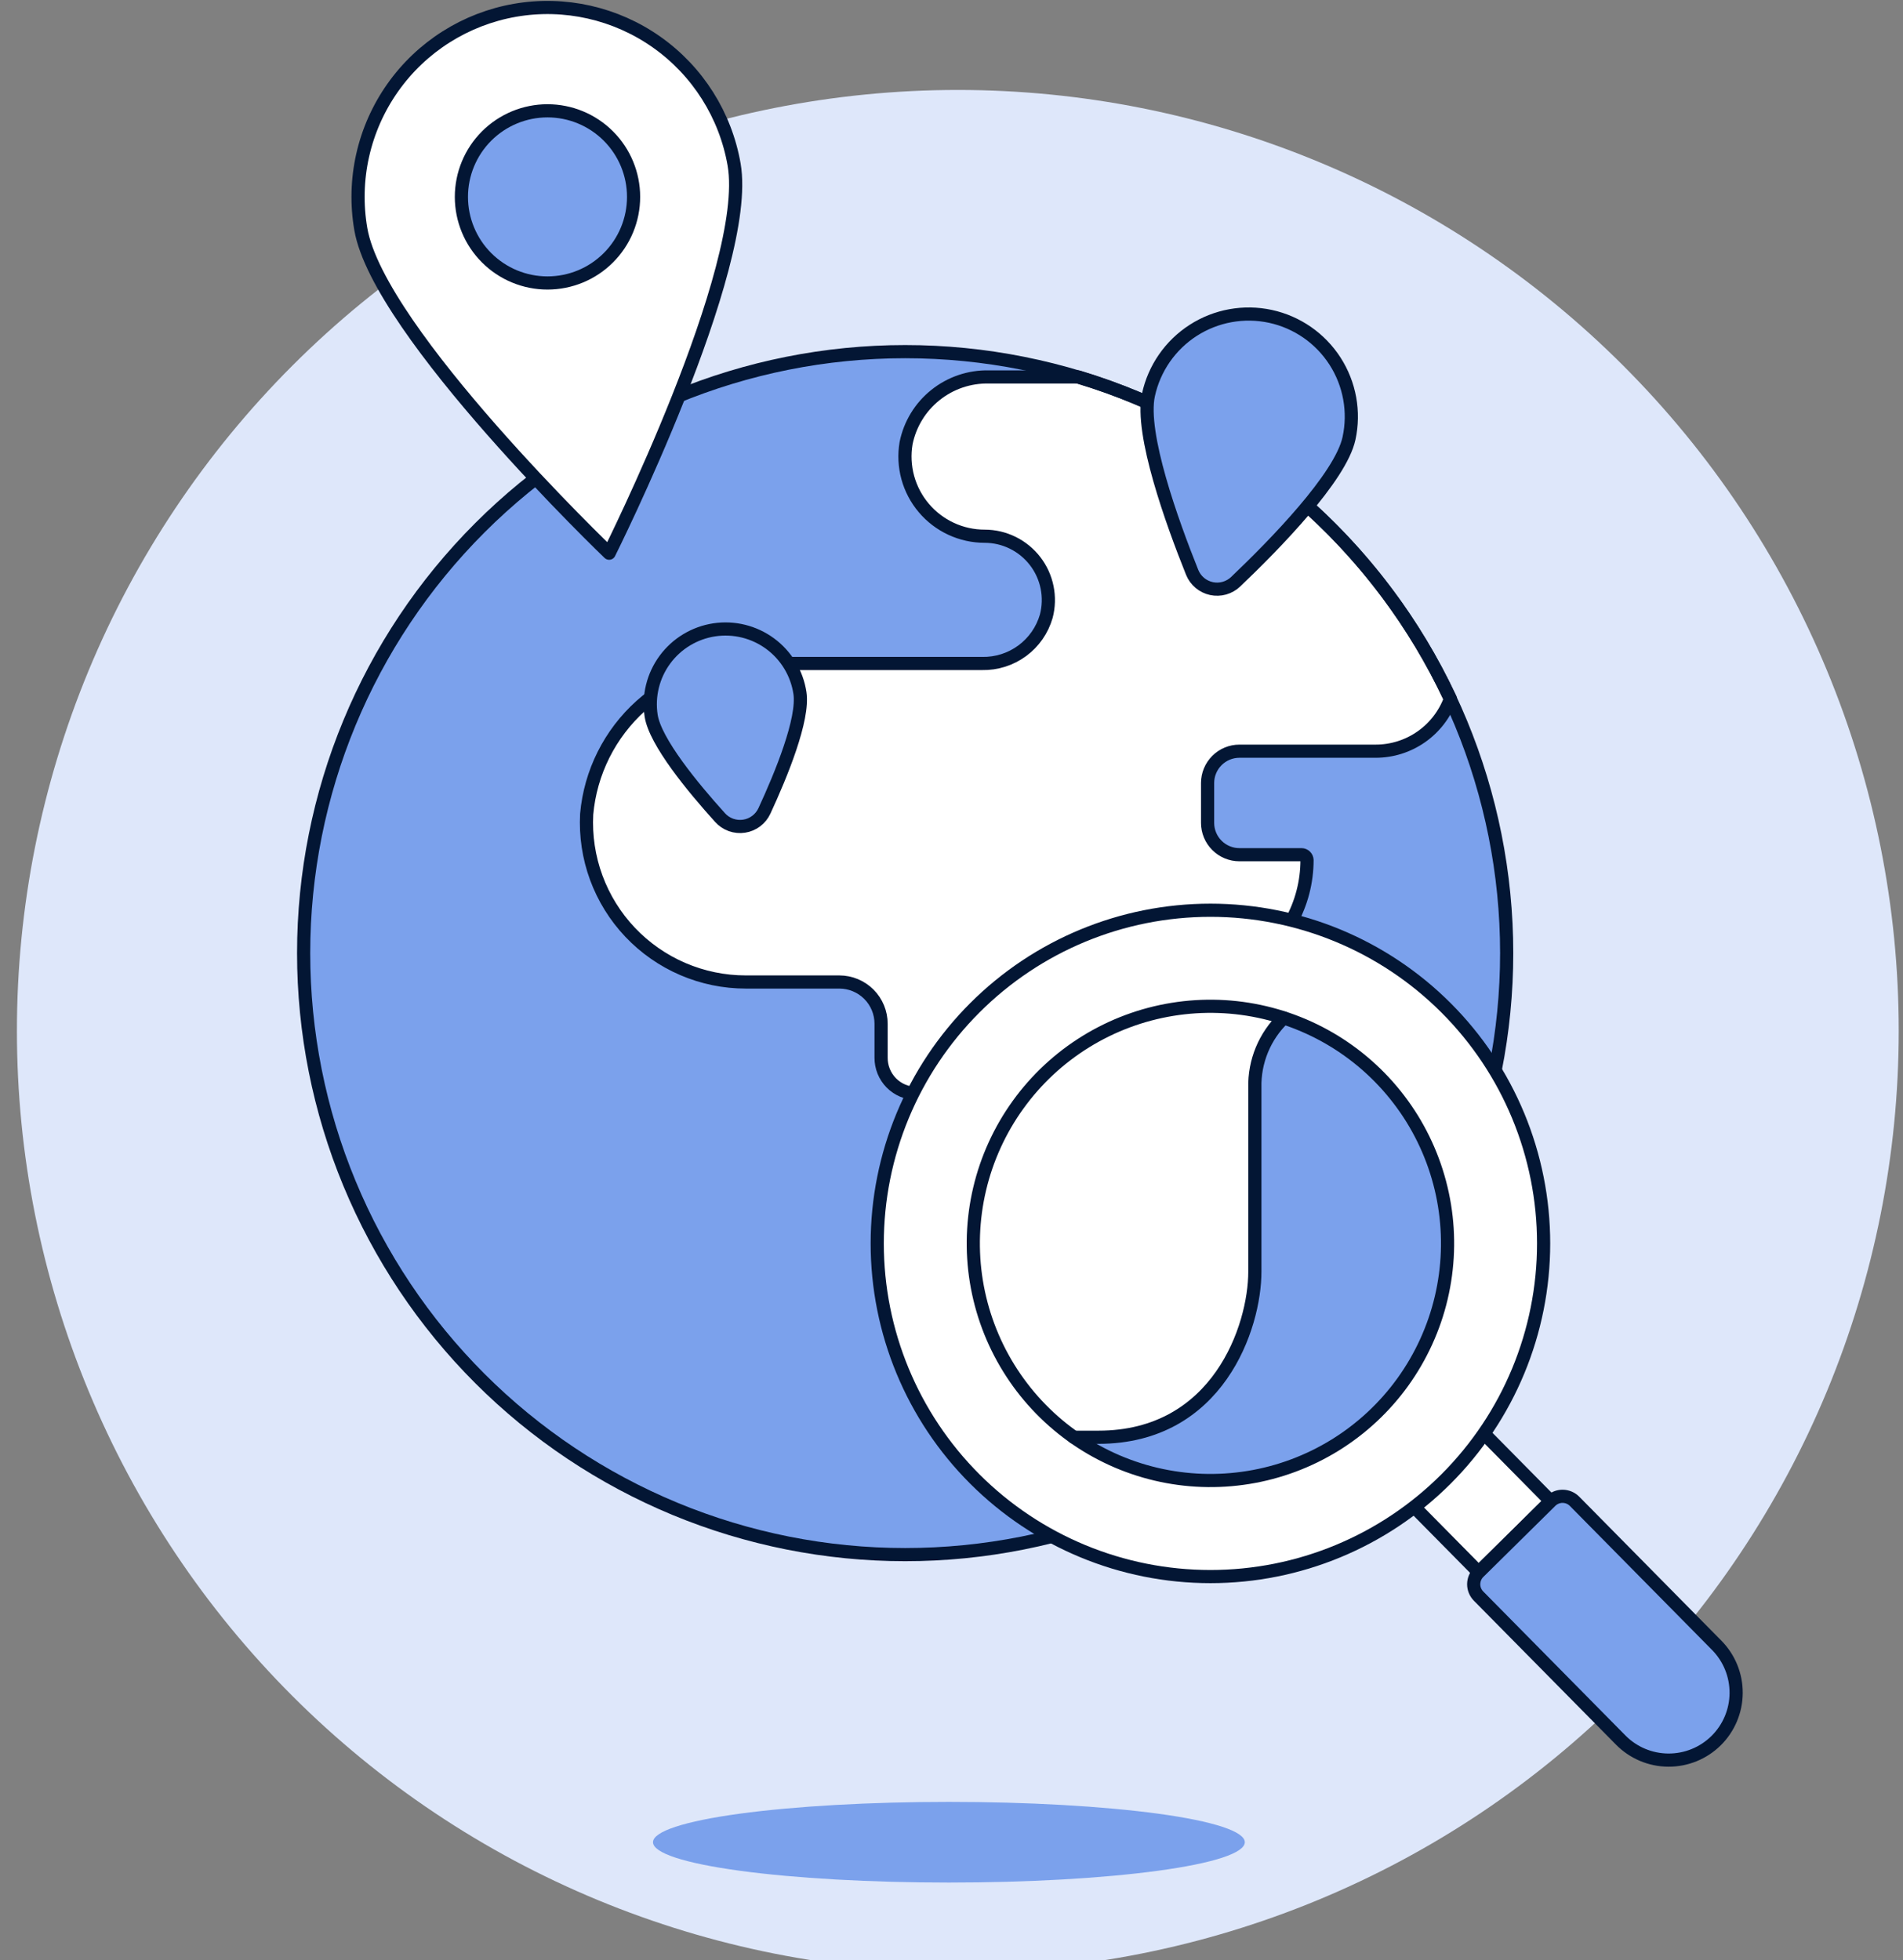 <?xml version="1.0" encoding="UTF-8"?>
<svg xmlns="http://www.w3.org/2000/svg" width="100" height="103" viewBox="0 0 100 103" fill="none">
  <rect x="0" y="0" width="100" height="103" fill="#808080" stroke="none"/>
  <g id="Group 82">
    <path id="Vector" d="M0.889 54.17C0.889 60.663 2.168 67.092 4.652 73.091C7.137 79.09 10.779 84.54 15.37 89.131C19.962 93.723 25.412 97.365 31.411 99.849C37.41 102.334 43.839 103.613 50.332 103.613C56.825 103.613 63.254 102.334 69.253 99.849C75.251 97.365 80.702 93.723 85.293 89.131C89.884 84.54 93.526 79.09 96.011 73.091C98.496 67.092 99.775 60.663 99.775 54.17C99.775 47.677 98.496 41.248 96.011 35.249C93.526 29.25 89.884 23.8 85.293 19.209C80.702 14.617 75.251 10.975 69.253 8.491C63.254 6.006 56.825 4.727 50.332 4.727C43.839 4.727 37.41 6.006 31.411 8.491C25.412 10.975 19.962 14.617 15.37 19.209C10.779 23.8 7.137 29.25 4.652 35.249C2.168 41.248 0.889 47.677 0.889 54.17Z" fill="#DEE7FA"></path>
    <path id="Vector_2" d="M15.956 50.088C15.956 54.239 16.773 58.349 18.362 62.184C19.95 66.019 22.279 69.504 25.214 72.439C28.149 75.374 31.634 77.702 35.468 79.291C39.303 80.879 43.414 81.697 47.565 81.697C51.716 81.697 55.826 80.879 59.661 79.291C63.496 77.702 66.98 75.374 69.916 72.439C72.851 69.504 75.179 66.019 76.767 62.184C78.356 58.349 79.174 54.239 79.174 50.088C79.174 41.705 75.843 33.665 69.916 27.737C63.988 21.809 55.948 18.479 47.565 18.479C39.181 18.479 31.142 21.809 25.214 27.737C19.286 33.665 15.956 41.705 15.956 50.088Z" fill="#7BA1EC"></path>
    <path id="Vector_3" d="M76.218 36.726C74.331 32.691 71.614 29.098 68.245 26.183C64.876 23.268 60.93 21.096 56.665 19.809H51.968C50.948 19.786 49.953 20.122 49.157 20.759C48.361 21.395 47.814 22.292 47.613 23.291C47.511 23.892 47.542 24.507 47.702 25.095C47.863 25.683 48.15 26.228 48.543 26.693C48.936 27.159 49.426 27.533 49.978 27.789C50.531 28.046 51.132 28.179 51.741 28.179C52.254 28.179 52.759 28.297 53.219 28.524C53.678 28.75 54.08 29.079 54.393 29.485C54.706 29.89 54.921 30.363 55.023 30.865C55.125 31.367 55.111 31.886 54.981 32.381C54.772 33.11 54.327 33.749 53.716 34.199C53.106 34.648 52.364 34.883 51.605 34.867H39.66C37.459 34.822 35.323 35.615 33.683 37.085C32.044 38.555 31.024 40.592 30.829 42.785C30.769 43.921 30.94 45.057 31.332 46.124C31.725 47.191 32.33 48.167 33.112 48.992C33.895 49.817 34.837 50.475 35.881 50.924C36.926 51.373 38.051 51.605 39.188 51.605H44.106C44.688 51.605 45.246 51.837 45.658 52.248C46.069 52.66 46.3 53.218 46.3 53.8V55.58C46.298 55.825 46.344 56.069 46.436 56.297C46.528 56.524 46.664 56.732 46.836 56.907C47.008 57.081 47.214 57.221 47.44 57.316C47.666 57.411 47.909 57.461 48.154 57.462C48.404 57.459 48.651 57.506 48.882 57.599C49.114 57.692 49.324 57.831 49.502 58.006C49.679 58.181 49.82 58.39 49.916 58.62C50.012 58.85 50.062 59.097 50.062 59.346V61.653C50.091 62.01 49.994 62.365 49.787 62.658C49.044 63.567 48.643 64.707 48.653 65.881C48.662 67.055 49.083 68.189 49.842 69.085C50.353 69.66 50.984 70.116 51.69 70.422C52.396 70.728 53.16 70.876 53.929 70.857H55.919C61.358 70.857 63.033 65.836 63.033 63.325V54.958C63.032 54.126 63.259 53.308 63.691 52.596C64.122 51.884 64.741 51.303 65.479 50.919C66.457 50.319 67.265 49.478 67.826 48.477C68.387 47.476 68.681 46.348 68.682 45.201C68.68 45.125 68.65 45.053 68.596 45C68.542 44.947 68.469 44.917 68.394 44.916H65.13C64.686 44.916 64.261 44.739 63.947 44.425C63.633 44.111 63.457 43.685 63.457 43.242V41.15C63.457 40.706 63.633 40.281 63.947 39.967C64.261 39.653 64.687 39.476 65.13 39.476H72.287C73.146 39.477 73.983 39.213 74.686 38.721C75.389 38.229 75.924 37.532 76.218 36.726Z" fill="white"></path>
    <path id="Vector_4" d="M15.956 50.088C15.956 54.239 16.773 58.349 18.362 62.184C19.95 66.019 22.279 69.504 25.214 72.439C28.149 75.374 31.634 77.702 35.468 79.291C39.303 80.879 43.414 81.697 47.565 81.697C51.716 81.697 55.826 80.879 59.661 79.291C63.496 77.702 66.98 75.374 69.916 72.439C72.851 69.504 75.179 66.019 76.767 62.184C78.356 58.349 79.174 54.239 79.174 50.088C79.174 41.705 75.843 33.665 69.916 27.737C63.988 21.809 55.948 18.479 47.565 18.479C39.181 18.479 31.142 21.809 25.214 27.737C19.286 33.665 15.956 41.705 15.956 50.088Z" stroke="#031634" stroke-width="0.692" stroke-linecap="round" stroke-linejoin="round"></path>
    <path id="Vector_5" d="M76.218 36.726C74.331 32.691 71.614 29.098 68.245 26.183C64.876 23.268 60.93 21.096 56.665 19.809H51.968C50.948 19.786 49.953 20.122 49.157 20.759C48.361 21.395 47.814 22.292 47.613 23.291C47.511 23.892 47.542 24.507 47.702 25.095C47.863 25.683 48.15 26.228 48.543 26.693C48.936 27.159 49.426 27.533 49.978 27.789C50.531 28.046 51.132 28.179 51.741 28.179C52.254 28.179 52.759 28.297 53.219 28.524C53.678 28.75 54.08 29.079 54.393 29.485C54.706 29.89 54.921 30.363 55.023 30.865C55.125 31.367 55.111 31.886 54.981 32.381C54.772 33.11 54.327 33.749 53.716 34.199C53.106 34.648 52.364 34.883 51.605 34.867H39.66C37.459 34.822 35.323 35.615 33.683 37.085C32.044 38.555 31.024 40.592 30.829 42.785C30.769 43.921 30.94 45.057 31.332 46.124C31.725 47.191 32.33 48.167 33.112 48.992C33.895 49.817 34.837 50.475 35.881 50.924C36.926 51.373 38.051 51.605 39.188 51.605H44.106C44.688 51.605 45.246 51.837 45.658 52.248C46.069 52.66 46.3 53.218 46.3 53.8V55.58C46.298 55.825 46.344 56.069 46.436 56.297C46.528 56.524 46.664 56.732 46.836 56.907C47.008 57.081 47.214 57.221 47.44 57.316C47.666 57.411 47.909 57.461 48.154 57.462C48.404 57.459 48.651 57.506 48.882 57.599C49.114 57.692 49.324 57.831 49.502 58.006C49.679 58.181 49.82 58.39 49.916 58.62C50.012 58.85 50.062 59.097 50.062 59.346V61.653C50.091 62.01 49.994 62.365 49.787 62.658C49.044 63.567 48.643 64.707 48.653 65.881C48.662 67.055 49.083 68.189 49.842 69.085C50.353 69.66 50.984 70.116 51.69 70.422C52.396 70.728 53.16 70.876 53.929 70.857H55.919C61.358 70.857 63.033 65.836 63.033 63.325V54.958C63.032 54.126 63.259 53.308 63.691 52.596C64.122 51.884 64.741 51.303 65.479 50.919C66.457 50.319 67.265 49.478 67.826 48.477C68.387 47.476 68.681 46.348 68.682 45.201C68.68 45.125 68.65 45.053 68.596 45C68.542 44.947 68.469 44.917 68.394 44.916H65.13C64.686 44.916 64.261 44.739 63.947 44.425C63.633 44.111 63.457 43.685 63.457 43.242V41.15C63.457 40.706 63.633 40.281 63.947 39.967C64.261 39.653 64.687 39.476 65.13 39.476H72.287C73.146 39.477 73.983 39.213 74.686 38.721C75.389 38.229 75.924 37.532 76.218 36.726Z" stroke="#031634" stroke-width="0.692" stroke-linecap="round" stroke-linejoin="round"></path>
    <path id="Vector_6" d="M34.314 96.81C34.314 97.089 34.716 97.365 35.497 97.622C36.279 97.879 37.424 98.112 38.868 98.309C40.312 98.506 42.026 98.662 43.913 98.769C45.799 98.876 47.821 98.93 49.863 98.93C51.905 98.93 53.928 98.876 55.814 98.769C57.701 98.662 59.415 98.506 60.859 98.309C62.303 98.112 63.448 97.879 64.23 97.622C65.011 97.365 65.413 97.089 65.413 96.81C65.413 96.532 65.011 96.256 64.23 95.999C63.448 95.742 62.303 95.508 60.859 95.311C59.415 95.115 57.701 94.959 55.814 94.852C53.928 94.745 51.905 94.691 49.863 94.691C47.821 94.691 45.799 94.745 43.913 94.852C42.026 94.959 40.312 95.115 38.868 95.311C37.424 95.508 36.279 95.742 35.497 95.999C34.716 96.256 34.314 96.532 34.314 96.81Z" fill="#7BA1EC"></path>
    <path id="Vector_7" d="M66.763 16.626C68.161 16.93 69.38 17.776 70.154 18.979C70.927 20.181 71.192 21.642 70.888 23.039C70.447 25.074 66.98 28.621 64.933 30.57C64.766 30.73 64.562 30.846 64.34 30.909C64.118 30.971 63.884 30.979 63.658 30.93C63.433 30.881 63.222 30.778 63.046 30.629C62.869 30.48 62.732 30.29 62.646 30.076C61.593 27.453 59.908 22.783 60.349 20.752C60.653 19.355 61.499 18.135 62.702 17.361C63.905 16.587 65.366 16.323 66.763 16.626Z" fill="#7BA1EC" stroke="#031634" stroke-width="0.692" stroke-linecap="round" stroke-linejoin="round"></path>
    <path id="Vector_8" d="M37.531 33.099C38.568 32.942 39.625 33.203 40.47 33.825C41.314 34.446 41.877 35.378 42.035 36.415C42.245 37.793 41.058 40.694 40.17 42.612C40.072 42.825 39.923 43.009 39.736 43.15C39.55 43.29 39.331 43.382 39.1 43.417C38.869 43.452 38.632 43.429 38.412 43.351C38.192 43.272 37.995 43.14 37.839 42.966C36.421 41.397 34.425 38.982 34.216 37.604C34.058 36.567 34.319 35.51 34.941 34.665C35.563 33.821 36.494 33.257 37.531 33.099Z" fill="#7BA1EC" stroke="#031634" stroke-width="0.692" stroke-linecap="round" stroke-linejoin="round"></path>
    <path id="Vector_9" d="M73.345 78.21L77.13 74.475L81.487 78.887L77.704 82.624L73.345 78.21Z" fill="white" stroke="#031634" stroke-width="0.692" stroke-linecap="round" stroke-linejoin="round"></path>
    <path id="Vector_10" d="M90.21 86.462C90.871 87.131 91.238 88.035 91.232 88.975C91.226 89.915 90.847 90.814 90.178 91.474C89.509 92.135 88.605 92.502 87.665 92.496C86.725 92.49 85.826 92.111 85.166 91.442L77.696 83.876C77.615 83.793 77.55 83.695 77.506 83.587C77.462 83.48 77.44 83.364 77.441 83.248C77.442 83.131 77.466 83.016 77.511 82.909C77.556 82.802 77.622 82.704 77.705 82.623L81.489 78.887C81.571 78.806 81.669 78.741 81.777 78.697C81.885 78.653 82 78.631 82.116 78.632C82.233 78.633 82.348 78.657 82.455 78.702C82.562 78.747 82.659 78.813 82.741 78.896L90.21 86.462Z" fill="#031634"></path>
    <path id="Vector_11" d="M90.21 86.462C90.871 87.131 91.238 88.035 91.232 88.975C91.226 89.915 90.847 90.814 90.178 91.474C89.509 92.135 88.605 92.502 87.665 92.496C86.725 92.49 85.826 92.111 85.166 91.442L77.696 83.876C77.615 83.793 77.55 83.695 77.506 83.587C77.462 83.48 77.44 83.364 77.441 83.248C77.442 83.131 77.466 83.016 77.511 82.909C77.556 82.802 77.622 82.704 77.705 82.623L81.489 78.887C81.571 78.806 81.669 78.741 81.777 78.697C81.885 78.653 82 78.631 82.116 78.632C82.233 78.633 82.348 78.657 82.455 78.702C82.562 78.747 82.659 78.813 82.741 78.896L90.21 86.462Z" fill="#7BA1EC" stroke="#031634" stroke-width="0.692" stroke-linecap="round" stroke-linejoin="round"></path>
    <path id="Vector_12" d="M46.097 65.343C46.097 69.986 47.941 74.44 51.225 77.723C54.509 81.007 58.962 82.851 63.606 82.851C68.249 82.851 72.703 81.007 75.987 77.723C79.27 74.44 81.115 69.986 81.115 65.343C81.115 60.699 79.27 56.245 75.987 52.962C72.703 49.678 68.249 47.834 63.606 47.834C58.962 47.834 54.509 49.678 51.225 52.962C47.941 56.245 46.097 60.699 46.097 65.343Z" fill="white"></path>
    <path id="Vector_13" d="M46.097 65.343C46.097 69.986 47.941 74.44 51.225 77.723C54.509 81.007 58.962 82.851 63.606 82.851C68.249 82.851 72.703 81.007 75.987 77.723C79.27 74.44 81.115 69.986 81.115 65.343C81.115 60.699 79.27 56.245 75.987 52.962C72.703 49.678 68.249 47.834 63.606 47.834C58.962 47.834 54.509 49.678 51.225 52.962C47.941 56.245 46.097 60.699 46.097 65.343Z" stroke="#031634" stroke-width="0.692" stroke-linecap="round" stroke-linejoin="round"></path>
    <path id="Vector_14" d="M60.744 77.47C62.337 77.846 63.988 77.904 65.603 77.642C67.218 77.38 68.766 76.802 70.158 75.942C71.55 75.081 72.759 73.955 73.716 72.628C74.672 71.3 75.358 69.797 75.734 68.205C76.11 66.612 76.169 64.961 75.907 63.346C75.644 61.73 75.067 60.182 74.207 58.791C73.346 57.399 72.22 56.19 70.892 55.233C69.565 54.276 68.062 53.59 66.469 53.214C64.877 52.838 63.226 52.78 61.61 53.042C59.995 53.304 58.447 53.882 57.055 54.742C55.663 55.602 54.454 56.728 53.498 58.056C52.541 59.383 51.855 60.886 51.479 62.479C51.103 64.072 51.044 65.723 51.306 67.338C51.569 68.953 52.146 70.501 53.007 71.893C53.867 73.285 54.993 74.494 56.321 75.451C57.648 76.408 59.151 77.094 60.744 77.47Z" fill="#7BA1EC"></path>
    <path id="Vector_15" d="M63.607 52.877C60.96 52.877 58.382 53.719 56.246 55.283C54.11 56.846 52.527 59.049 51.728 61.573C50.928 64.096 50.952 66.808 51.798 69.317C52.643 71.825 54.265 73.999 56.429 75.524H57.725C64.009 75.524 65.942 69.723 65.942 66.822V57.158C65.927 56.475 66.054 55.796 66.316 55.164C66.577 54.533 66.968 53.963 67.462 53.491C66.218 53.084 64.916 52.877 63.607 52.877Z" fill="white"></path>
    <path id="Vector_16" d="M56.428 75.529H57.724C64.008 75.529 65.941 69.728 65.941 66.827V57.158C65.925 56.476 66.052 55.798 66.312 55.167C66.573 54.537 66.962 53.967 67.454 53.495" stroke="#031634" stroke-width="0.692" stroke-linecap="round" stroke-linejoin="round"></path>
    <path id="Vector_17" d="M60.744 77.47C62.337 77.846 63.988 77.904 65.603 77.642C67.218 77.38 68.766 76.802 70.158 75.942C71.55 75.081 72.759 73.955 73.716 72.628C74.672 71.3 75.358 69.797 75.734 68.205C76.11 66.612 76.169 64.961 75.907 63.346C75.644 61.73 75.067 60.182 74.207 58.791C73.346 57.399 72.22 56.19 70.892 55.233C69.565 54.276 68.062 53.59 66.469 53.214C64.877 52.838 63.226 52.78 61.61 53.042C59.995 53.304 58.447 53.882 57.055 54.742C55.663 55.602 54.454 56.728 53.498 58.056C52.541 59.383 51.855 60.886 51.479 62.479C51.103 64.072 51.044 65.723 51.306 67.338C51.569 68.953 52.146 70.501 53.007 71.893C53.867 73.285 54.993 74.494 56.321 75.451C57.648 76.408 59.151 77.094 60.744 77.47Z" stroke="#031634" stroke-width="0.692" stroke-linecap="round" stroke-linejoin="round"></path>
    <path id="Vector_18" d="M38.577 8.65C39.515 14.068 32.009 29.071 32.009 29.071C32.009 29.071 19.896 17.461 18.961 12.044C18.738 10.756 18.771 9.437 19.058 8.162C19.345 6.887 19.881 5.68 20.634 4.612C22.155 2.455 24.471 0.99 27.072 0.539C29.673 0.089 32.346 0.691 34.504 2.212C36.661 3.733 38.126 6.049 38.577 8.65Z" fill="white" stroke="#031634" stroke-width="0.692" stroke-linecap="round" stroke-linejoin="round"></path>
    <path id="Vector_19" d="M24.246 10.347C24.246 11.547 24.723 12.698 25.571 13.546C26.42 14.395 27.57 14.871 28.77 14.871C29.97 14.871 31.121 14.395 31.969 13.546C32.818 12.698 33.294 11.547 33.294 10.347C33.294 9.147 32.818 7.997 31.969 7.148C31.121 6.3 29.97 5.823 28.77 5.823C27.57 5.823 26.42 6.3 25.571 7.148C24.723 7.997 24.246 9.147 24.246 10.347Z" fill="#7BA1EC" stroke="#031634" stroke-width="0.692" stroke-linecap="round" stroke-linejoin="round"></path>
  </g>
</svg>
